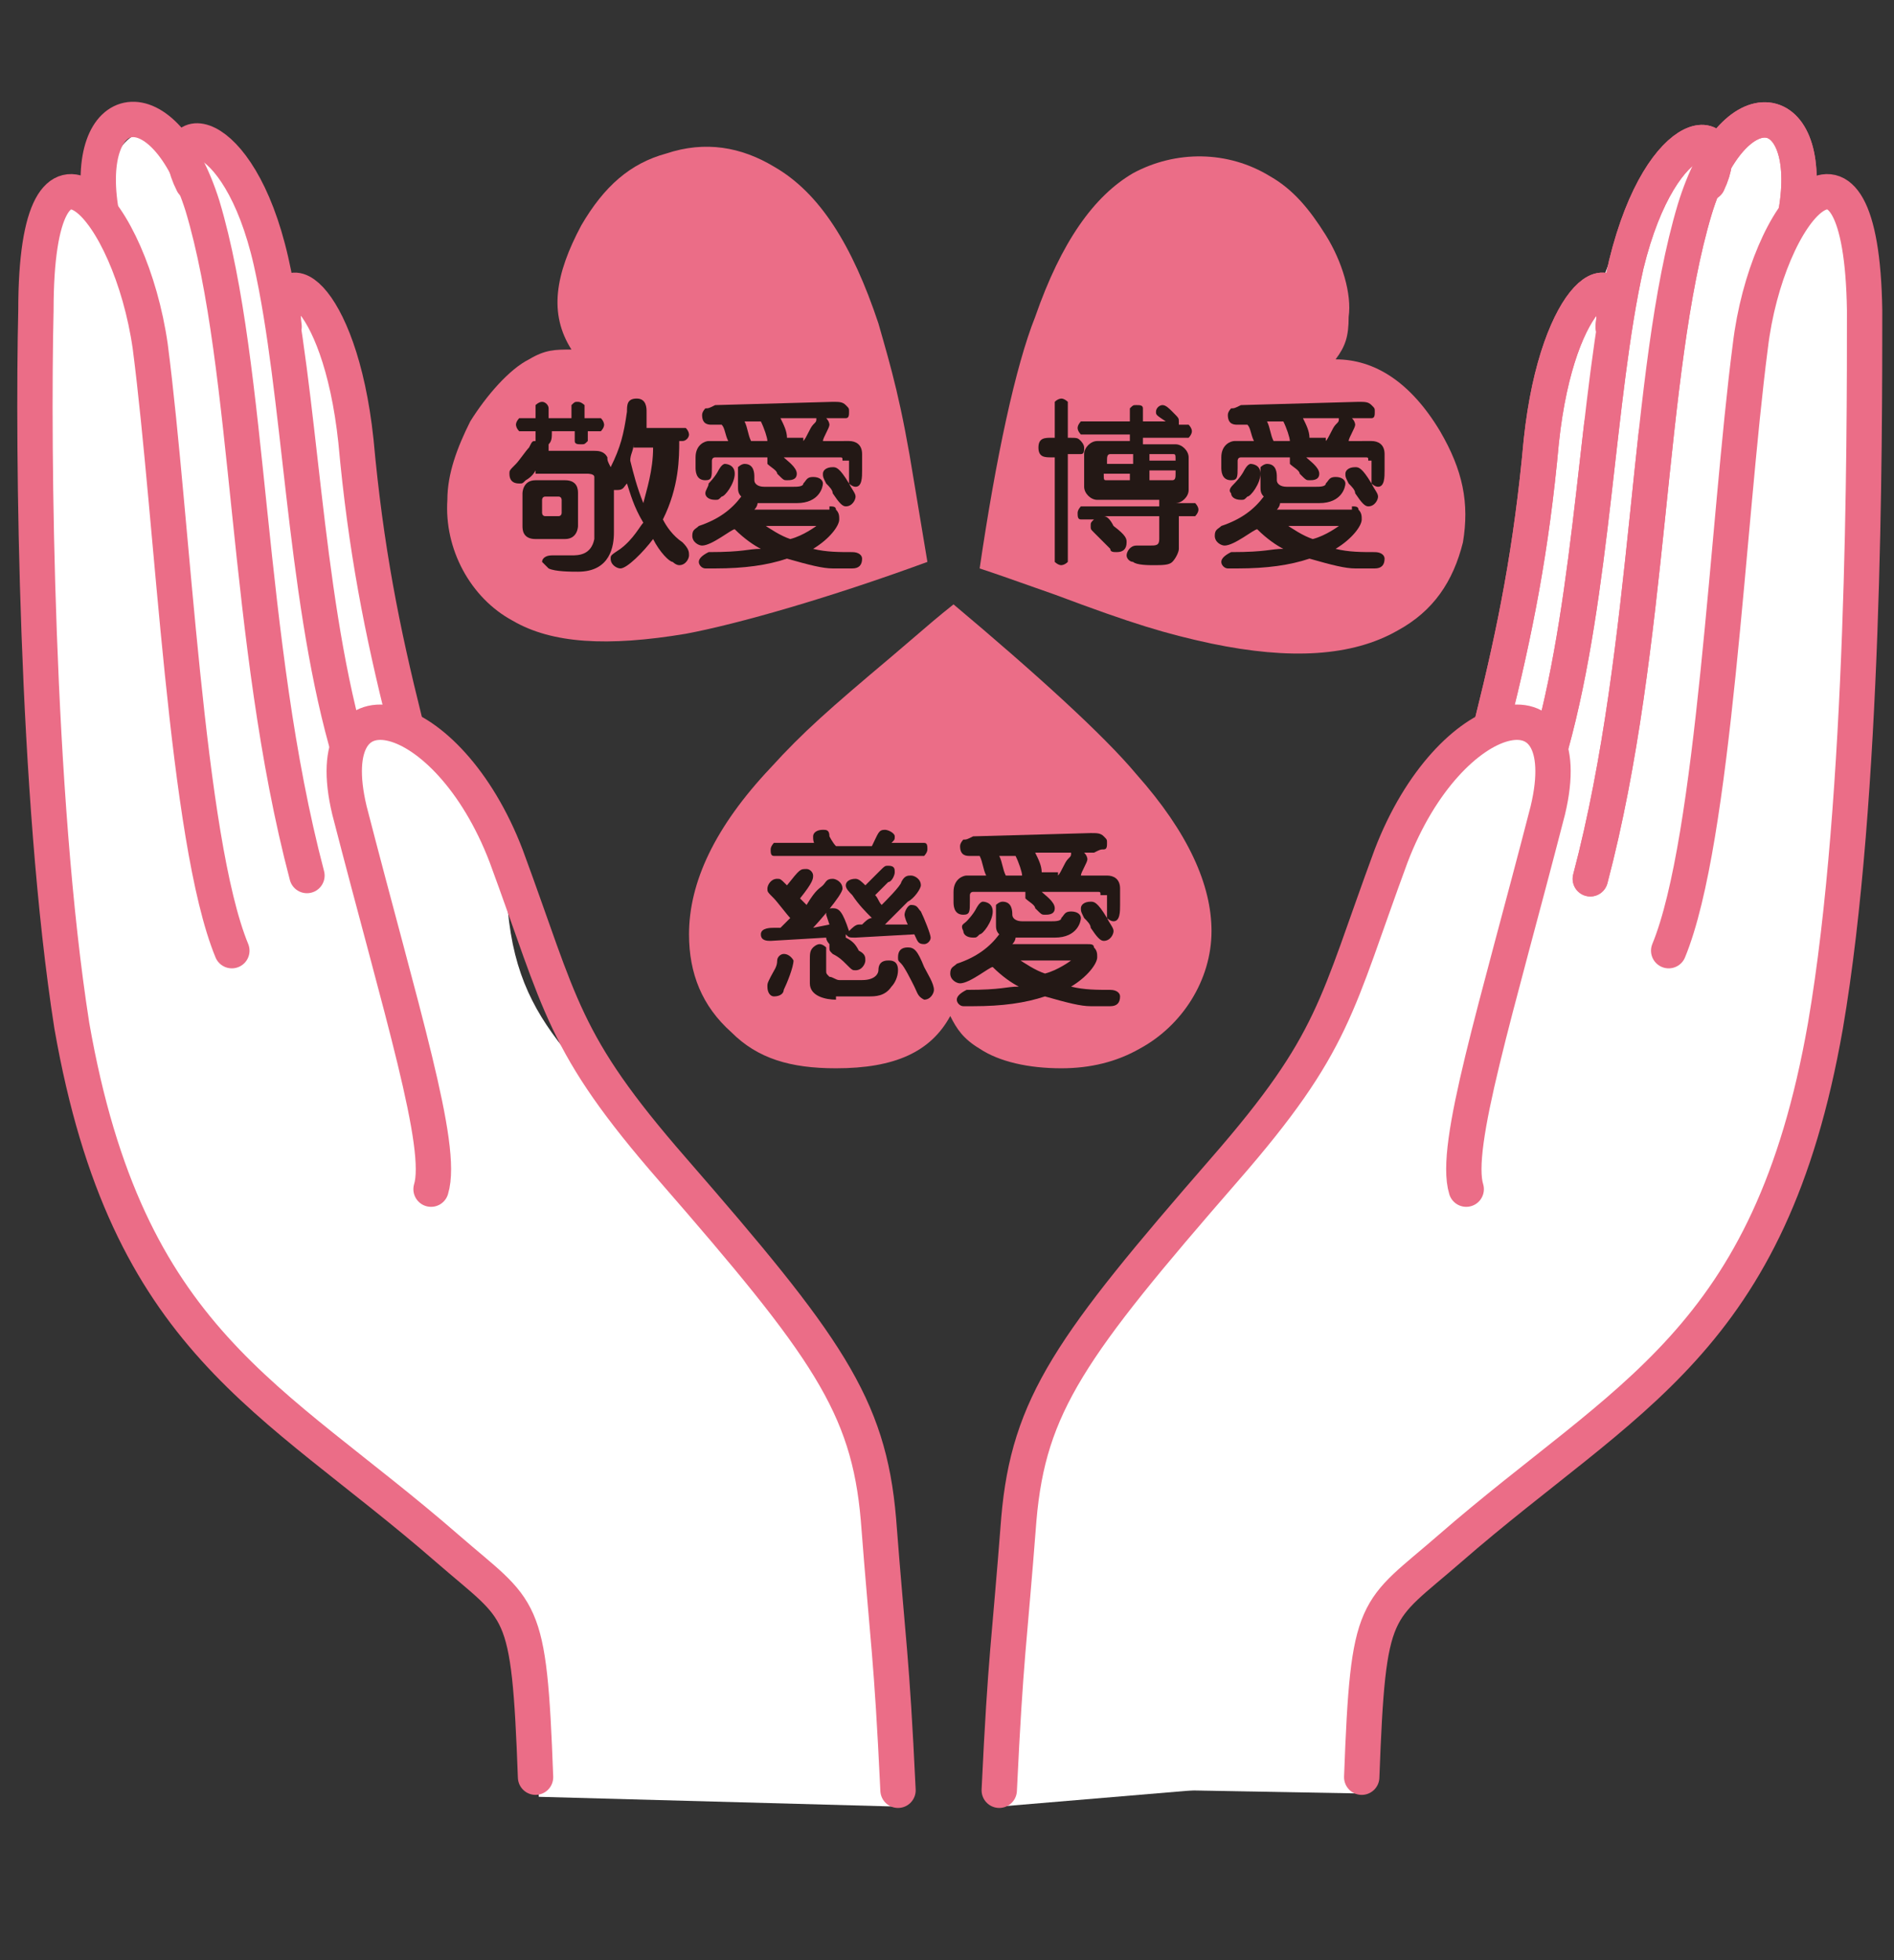 <?xml version="1.0" encoding="utf-8"?>
<!-- Generator: Adobe Illustrator 21.0.2, SVG Export Plug-In . SVG Version: 6.00 Build 0)  -->
<svg version="1.1" id="レイヤー_1" xmlns="http://www.w3.org/2000/svg" xmlns:xlink="http://www.w3.org/1999/xlink" x="0px"
	 y="0px" viewBox="0 0 58 60" style="enable-background:new 0 0 58 60;" xml:space="preserve">
<rect x="0" y="0" width="58" height="60" fill="#333333" stroke="none"/>
<style type="text/css">
	.st0{fill:#FFFFFF;}
	.st1{fill:#FFFFFF;stroke:#EB6D87;stroke-width:1.082;stroke-linecap:round;stroke-linejoin:round;}
	.st2{fill:none;stroke:#EB6D87;stroke-width:1.082;stroke-linecap:round;stroke-linejoin:round;}
	.st3{fill:#EB6D87;}
	.st4{fill:#231815;}
</style>
<g>
	<g>
		<path class="st0" d="M15.5,26.2c-0.1,4.9,1.7,5.7,5.1,9.6c4.7,5.4,6,7.2,6.3,10.7c0.3,3.9,0.4,4.6,0.6,8.8l-11-0.3
			c-0.2-5.4-0.5-5.5-2.8-7.5c-5.4-4.7-9.8-6.3-11.5-16c-1.2-7-1.2-17.8-1.2-21.9C1,7,2.3,5.3,2.8,6c0.4,0.6,0.6-3.2,2.6-1.5
			c0.9,0.8,0.9-0.6,1.7,0.6c0.9,1.3,1.7,3.7,1.7,3.7s0.9,0.4,1.3,1.1c0.4,0.6,1.3,6.9,1.3,8.2c0,1.3,1.3,4.1,1.3,4.1
			S15.5,25.3,15.5,26.2z"/>
	</g>
	<g>
		<path class="st0" d="M42.3,26.2c0.1,4.9-1.7,5.7-5.1,9.6c-4.7,5.4-6,7.2-6.3,10.7c-0.5,5.7-0.1,6-0.3,8.8l10.7-0.9
			c0.2-5.4,0.4-5,2.7-7c5.4-4.7,9.8-6.3,11.5-16c1.2-7,1.2-17.8,1.2-21.9C56.7,7,55.4,5.3,55,6c-0.4,0.6-0.6-3.2-2.6-1.5
			c-0.9,0.8-0.9-0.6-1.7,0.6C49.8,6.4,49,8.8,49,8.8s-0.9,0.4-1.3,1.1c-0.4,0.6-1.3,6.9-1.3,8.2c0,1.3-1.3,4.1-1.3,4.1
			S42.2,25.3,42.3,26.2z"/>
	</g>
	<g>
		<path class="st0" d="M51.1,29.1c1.4-3.3,1.8-13.1,2.5-18.5C54.1,6.4,57,3,57.1,9.5c0,4.2,0,14.9-1.2,21.9c-1.7,9.7-6,11.3-11.5,16
			c-2.3,2-2.4,2.1-2.6,7.5l-11.2-0.2c0.2-4.2,0.3-4.4,0.6-8.3c0.3-3.5,1.6-5.3,6.3-10.7c3.4-3.9,3.4-5,5.1-9.6
			c1.8-4.7,5.8-5.6,4.8-1.4c-1.6,6.2-2.9,10.3-2.5,11.6"/>
		<path class="st1" d="M55,6.5c0.6-3.5-1.9-4-3.1-0.1c-1.5,5-1.3,13.3-3.2,20.5"/>
		<path class="st1" d="M52.3,5.6c0.9-1.9-1.4-2-2.5,2.5c-0.9,4-1,10-2.3,14.7"/>
		<path class="st1" d="M49.4,10c0.3-2.2-1.7-1.2-2.2,3.5c-0.3,3.3-0.8,5.8-1.5,8.6"/>
	</g>
	<g>
		<path class="st2" d="M27.5,54.8c-0.2-4.2-0.3-4.4-0.6-8.3c-0.3-3.5-1.6-5.3-6.3-10.7c-3.4-3.9-3.4-5-5.1-9.6
			c-1.8-4.7-5.8-5.6-4.8-1.4c1.6,6.2,2.9,10.3,2.5,11.6"/>
		<path class="st2" d="M16.4,54.4c-0.2-5.4-0.4-5-2.7-7c-5.4-4.7-9.8-6.3-11.5-16C1.1,24.4,1,13.7,1.1,9.5C1.1,3,4,6.4,4.6,10.6
			C5.3,16,5.7,25.7,7.1,29.1"/>
		<path class="st2" d="M3.1,6.5C2.5,3,5,2.5,6.2,6.3c1.5,5,1.3,13.3,3.2,20.5"/>
		<path class="st2" d="M5.9,5.6C4.9,3.6,7.3,3.6,8.3,8c0.9,4,1,10,2.3,14.7"/>
		<path class="st2" d="M8.7,10c-0.3-2.2,1.7-1.2,2.2,3.5c0.3,3.3,0.8,5.8,1.5,8.6"/>
	</g>
	<g>
		<path class="st2" d="M30.6,54.8c0.2-4.2,0.3-4.4,0.6-8.3c0.3-3.5,1.6-5.3,6.3-10.7c3.4-3.9,3.4-5,5.1-9.6c1.8-4.7,5.8-5.6,4.8-1.4
			c-1.6,6.2-2.9,10.3-2.5,11.6"/>
		<path class="st2" d="M41.7,54.4c0.2-5.4,0.4-5,2.7-7c5.4-4.7,9.8-6.3,11.5-16c1.2-7,1.2-17.8,1.2-21.9c-0.1-6.5-3-3.1-3.5,1.1
			c-0.7,5.4-1.1,15.1-2.5,18.5"/>
		<path class="st2" d="M55,6.5c0.6-3.5-1.9-4-3.1-0.1c-1.5,5-1.3,13.3-3.2,20.5"/>
		<path class="st2" d="M52.3,5.6c0.9-1.9-1.4-2-2.5,2.5c-0.9,4-1,10-2.3,14.7"/>
		<path class="st2" d="M49.4,10c0.3-2.2-1.7-1.2-2.2,3.5c-0.3,3.3-0.8,5.8-1.5,8.6"/>
	</g>
	<g>
		<g>
			<path class="st3" d="M31.7,9.7c0.8-2.3,1.8-3.7,3-4.4c1.3-0.7,2.9-0.7,4.2,0.1c0.7,0.4,1.2,1,1.7,1.8c0.5,0.8,0.8,1.8,0.7,2.5
				c0,0.6-0.1,0.9-0.4,1.3c1.2,0,2.3,0.7,3.2,2.2c0.7,1.2,0.9,2.2,0.7,3.4c-0.3,1.2-0.9,2.1-2,2.7c-1.4,0.8-3.3,0.9-5.7,0.4
				c-1.4-0.3-2.4-0.6-4.8-1.5c-1.7-0.6-1.7-0.6-2.3-0.8C30.5,14,31.1,11.2,31.7,9.7z"/>
		</g>
		<g>
			<path class="st3" d="M21,19.4c-2.4,0.4-4.1,0.3-5.3-0.4c-1.3-0.7-2.1-2.2-2-3.7c0-0.8,0.3-1.6,0.7-2.4c0.5-0.8,1.2-1.6,1.8-1.9
				c0.5-0.3,0.8-0.3,1.3-0.3c-0.7-1.1-0.5-2.3,0.3-3.8c0.7-1.2,1.5-1.9,2.6-2.2c1.2-0.4,2.3-0.2,3.3,0.4c1.4,0.8,2.4,2.4,3.2,4.8
				c0.4,1.4,0.7,2.4,1.1,4.9c0.3,1.8,0.3,1.8,0.4,2.4C25.4,18.3,22.6,19.1,21,19.4z"/>
		</g>
		<g>
			<path class="st3" d="M34.8,23.7c1.6,1.8,2.3,3.4,2.3,4.8c0,1.5-0.9,2.9-2.2,3.6c-0.7,0.4-1.5,0.6-2.4,0.6c-1,0-1.9-0.2-2.5-0.6
				c-0.5-0.3-0.7-0.6-0.9-1c-0.6,1.1-1.7,1.6-3.5,1.6c-1.4,0-2.4-0.3-3.2-1.1c-0.9-0.8-1.3-1.8-1.3-3c0-1.6,0.8-3.3,2.5-5.1
				c1-1.1,1.8-1.8,3.7-3.4c1.4-1.2,1.4-1.2,1.9-1.6C31.7,20.6,33.8,22.5,34.8,23.7z"/>
		</g>
		<g>
			<path class="st4" d="M16.4,14.4c-0.1,0.2-0.3,0.3-0.3,0.3c-0.1,0.1-0.1,0.1-0.2,0.1c-0.2,0-0.3-0.1-0.3-0.3c0-0.1,0-0.1,0.2-0.3
				c0.1-0.1,0.3-0.4,0.4-0.5c0.1-0.2,0.1-0.2,0.2-0.2c0-0.1,0-0.1,0-0.3h-0.2c-0.2,0-0.3,0-0.3,0c-0.1-0.1-0.1-0.2-0.1-0.2
				c0-0.1,0.1-0.2,0.1-0.2c0.1,0,0.1,0,0.3,0h0.2c0-0.3,0-0.3,0-0.4c0,0,0.1-0.1,0.2-0.1c0.1,0,0.2,0.1,0.2,0.2c0,0.1,0,0.1,0,0.3
				h0.7c0-0.3,0-0.3,0-0.4c0.1-0.1,0.1-0.1,0.2-0.1c0.1,0,0.2,0.1,0.2,0.1c0,0.1,0,0.1,0,0.4h0.2c0.2,0,0.3,0,0.3,0
				c0.1,0.1,0.1,0.2,0.1,0.2c0,0.1-0.1,0.2-0.1,0.2c-0.1,0-0.1,0-0.3,0H18c0,0.2,0,0.2,0,0.3c-0.1,0.1-0.1,0.1-0.2,0.1
				c-0.1,0-0.2,0-0.2-0.1c0-0.1,0-0.1,0-0.3h-0.7c0,0.2,0,0.3-0.1,0.4c0,0.1,0,0.1,0,0.1c0,0,0,0,0,0.1h1.4c0.1,0,0.3,0,0.4,0.2
				c0,0.1,0,0.1,0.1,0.3c0.3-0.6,0.4-1,0.5-1.7c0-0.2,0-0.4,0.3-0.4c0.3,0,0.3,0.3,0.3,0.4c0,0.2,0,0.3,0,0.5h0.9c0.2,0,0.3,0,0.3,0
				c0.1,0.1,0.1,0.2,0.1,0.2c0,0.1-0.1,0.2-0.2,0.2c0,0-0.1,0-0.1,0c0,0.5,0,1.4-0.5,2.4c0.1,0.2,0.3,0.5,0.6,0.7
				c0.2,0.2,0.2,0.3,0.2,0.4c0,0.1-0.1,0.3-0.3,0.3c-0.1,0-0.2-0.1-0.2-0.1c-0.1,0-0.4-0.3-0.6-0.7c-0.3,0.4-0.8,0.9-1,0.9
				c-0.1,0-0.3-0.1-0.3-0.3c0-0.1,0-0.1,0.3-0.3c0.4-0.3,0.6-0.7,0.7-0.8c-0.3-0.5-0.4-0.9-0.5-1.2c-0.1,0.1-0.1,0.2-0.3,0.2
				c-0.1,0-0.1,0-0.1,0c0,0.4,0,1,0,1.3c0,0.4-0.1,1.2-1.1,1.2c-0.2,0-0.7,0-0.9-0.1c-0.1-0.1-0.2-0.2-0.2-0.2
				c0-0.1,0.1-0.2,0.3-0.2c0.1,0,0.2,0,0.2,0c0.2,0,0.3,0,0.4,0c0.2,0,0.6,0,0.7-0.5c0-0.4,0-0.8,0-1.2c0-0.1,0-0.6,0-0.7
				c0-0.1-0.2-0.1-0.2-0.1H16.4z M17.3,14.7c0.4,0,0.4,0.3,0.4,0.4v1c0,0,0,0.4-0.4,0.4h-0.9c-0.4,0-0.4-0.3-0.4-0.4v-1
				c0,0,0-0.4,0.4-0.4H17.3z M16.7,15.2c-0.1,0-0.1,0.1-0.1,0.1v0.4c0,0,0,0.1,0.1,0.1h0.4c0.1,0,0.1-0.1,0.1-0.1v-0.4
				c0,0,0-0.1-0.1-0.1H16.7z M19.4,13.6c0,0.2-0.1,0.3-0.1,0.5c0.1,0.4,0.2,0.8,0.4,1.3c0.1-0.4,0.3-1,0.3-1.7H19.4z"/>
			<path class="st4" d="M25.4,15.5c0.1,0,0.2,0,0.2,0.1c0.1,0.1,0.1,0.2,0.1,0.3c0,0.2-0.3,0.6-0.8,0.9c0.4,0.1,0.8,0.1,1.2,0.1
				c0.2,0,0.3,0.1,0.3,0.2c0,0.2-0.1,0.3-0.3,0.3c-0.1,0-0.3,0-0.6,0c-0.3,0-0.7-0.1-1.4-0.3c-0.6,0.2-1.3,0.3-2.2,0.3
				c-0.1,0-0.3,0-0.3,0c-0.1,0-0.2-0.1-0.2-0.2c0-0.1,0.1-0.2,0.3-0.3c1.1,0,1.2-0.1,1.6-0.1c-0.2-0.1-0.5-0.3-0.8-0.6
				c-0.1,0-0.7,0.5-1,0.5c-0.1,0-0.3-0.1-0.3-0.3c0-0.2,0.1-0.2,0.2-0.3c0.6-0.2,1-0.5,1.3-0.9c-0.1-0.1-0.1-0.2-0.1-0.3v-0.3
				c0-0.2,0-0.3,0-0.3c0,0,0.1-0.1,0.2-0.1c0.3,0,0.3,0.3,0.3,0.4v0.1c0,0.1,0.1,0.2,0.3,0.2h0.1h0.8c0.1,0,0.3,0,0.3-0.1
				c0.1-0.1,0.1-0.2,0.3-0.2c0.2,0,0.3,0.1,0.3,0.2c0,0.1-0.1,0.6-0.8,0.6h-1.1h-0.1c0,0,0,0.1-0.1,0.2H25.4z M25.8,14.1
				c0-0.1,0-0.1-0.1-0.1H24c0.1,0.1,0.4,0.3,0.4,0.5c0,0.2-0.2,0.2-0.3,0.2c-0.1,0-0.1,0-0.3-0.2c0-0.1-0.2-0.2-0.3-0.3
				c0,0,0-0.1,0-0.1c0,0,0-0.1,0-0.1h-1.6c-0.1,0-0.1,0.1-0.1,0.1v0.2c0,0.3,0,0.4-0.2,0.4c-0.3,0-0.3-0.3-0.3-0.4v-0.3
				c0-0.4,0.3-0.5,0.4-0.5h0.6c-0.1-0.2-0.1-0.4-0.2-0.5l-0.3,0c-0.1,0-0.3,0-0.3-0.3c0-0.1,0.1-0.2,0.1-0.2c0.1,0,0.1,0,0.3-0.1
				l3.6-0.1c0.2,0,0.3,0,0.4,0.1c0.1,0.1,0.1,0.1,0.1,0.2c0,0.1,0,0.2-0.1,0.2c-0.1,0-0.1,0-0.3,0l-0.3,0c0.1,0.1,0.1,0.2,0.1,0.2
				c0,0.1-0.2,0.4-0.2,0.5H26c0.2,0,0.4,0.1,0.4,0.4v0.5c0,0.2,0,0.5-0.2,0.5c-0.1,0-0.2-0.1-0.2-0.1c0.1,0.2,0.2,0.3,0.2,0.4
				c0,0.1-0.1,0.3-0.3,0.3c-0.1,0-0.2-0.1-0.4-0.4c0-0.1-0.1-0.2-0.2-0.3c-0.1-0.2-0.1-0.2-0.1-0.3c0-0.1,0.1-0.2,0.3-0.2
				c0.1,0,0.2,0,0.5,0.5c0-0.1,0-0.2,0-0.3V14.1z M21.7,14.8c0,0,0.2-0.2,0.3-0.4c0,0,0.1-0.2,0.2-0.2c0,0,0.3,0,0.3,0.3
				c0,0.3-0.3,0.7-0.4,0.7c-0.1,0.1-0.1,0.1-0.2,0.1c-0.2,0-0.3-0.1-0.3-0.2C21.6,15,21.7,14.9,21.7,14.8z M23.5,13.5
				c0-0.1-0.1-0.4-0.2-0.6l-0.5,0c0.1,0.2,0.1,0.4,0.2,0.6H23.5z M23.3,16c0.3,0.2,0.6,0.4,0.9,0.5c0.4-0.1,0.8-0.4,0.8-0.4
				c0,0,0,0-0.1,0H23.3z M24.6,13.5c0.1-0.1,0.2-0.4,0.3-0.5c0.1-0.1,0.1-0.1,0.1-0.2l-1.1,0c0.1,0.2,0.2,0.4,0.2,0.6H24.6z"/>
		</g>
		<g>
			<path class="st4" d="M32.7,16.9c0,0.2,0,0.3,0,0.3c-0.1,0.1-0.2,0.1-0.2,0.1c-0.1,0-0.2-0.1-0.2-0.1c0-0.1,0-0.1,0-0.3V14h-0.1
				c-0.2,0-0.4,0-0.4-0.3c0-0.3,0.2-0.3,0.4-0.3h0.1v-0.8c0-0.2,0-0.3,0-0.3c0.1-0.1,0.2-0.1,0.2-0.1c0.1,0,0.2,0.1,0.2,0.1
				c0,0.1,0,0.1,0,0.3v0.8c0.3,0,0.3,0,0.4,0.1c0,0,0.1,0.1,0.1,0.2c0,0.1,0,0.2-0.1,0.2c-0.1,0-0.1,0-0.4,0V16.9z M36.1,15.4h0.2
				c0.2,0,0.3,0,0.3,0c0,0,0.1,0.1,0.1,0.2c0,0.1-0.1,0.2-0.1,0.2c-0.1,0-0.1,0-0.3,0h-0.2v1c0,0.1-0.1,0.3-0.2,0.4
				c-0.1,0.1-0.3,0.1-0.6,0.1c-0.1,0-0.5,0-0.6-0.1c-0.1,0-0.2-0.1-0.2-0.2c0-0.1,0.1-0.3,0.3-0.3c0.1,0,0.3,0,0.4,0
				c0.2,0,0.3,0,0.3-0.2v-0.7h-1.7c0.1,0,0.2,0.1,0.3,0.3c0.4,0.3,0.4,0.4,0.4,0.5c0,0.2-0.1,0.3-0.3,0.3c-0.1,0-0.2,0-0.2-0.1
				c-0.3-0.3-0.3-0.3-0.5-0.5c-0.1-0.1-0.1-0.1-0.1-0.2c0-0.1,0-0.1,0.1-0.2c-0.3,0-0.3,0-0.4,0c-0.1,0-0.1-0.1-0.1-0.2
				c0-0.1,0.1-0.2,0.1-0.2c0.1,0,0.1,0,0.3,0h2.1v-0.2h-1.9c-0.2,0-0.4-0.2-0.4-0.4v-1c0-0.2,0.2-0.4,0.4-0.4h1v-0.2h-1.2
				c-0.2,0-0.3,0-0.3,0c0,0-0.1-0.1-0.1-0.2c0-0.1,0.1-0.2,0.1-0.2c0.1,0,0.1,0,0.3,0h1.2c0-0.3,0-0.3,0-0.4
				c0.1-0.1,0.1-0.1,0.2-0.1c0.1,0,0.2,0,0.2,0.1c0,0.1,0,0.1,0,0.4h0.7c-0.3-0.2-0.3-0.2-0.3-0.3c0-0.1,0.1-0.2,0.2-0.2
				c0.1,0,0.2,0.1,0.3,0.2c0.2,0.2,0.2,0.2,0.2,0.3c0,0,0,0.1,0,0.1c0.2,0,0.2,0,0.3,0c0,0,0.1,0.1,0.1,0.2c0,0.1-0.1,0.2-0.1,0.2
				c-0.1,0-0.1,0-0.3,0h-1.1v0.2h1c0.2,0,0.4,0.2,0.4,0.4v1c0,0.2-0.2,0.4-0.4,0.4h-0.1V15.4z M34.7,14.1v-0.2H34
				c-0.1,0-0.1,0.1-0.1,0.2v0.1H34.7z M33.8,14.5L33.8,14.5c0,0.2,0,0.2,0.1,0.2h0.7v-0.2H33.8z M36,14.1L36,14.1
				c0-0.2,0-0.2-0.1-0.2h-0.7v0.2H36z M35.2,14.5v0.2h0.7c0.1,0,0.1-0.1,0.1-0.2v-0.1H35.2z"/>
			<path class="st4" d="M41.4,15.5c0.1,0,0.2,0,0.2,0.1c0.1,0.1,0.1,0.2,0.1,0.3c0,0.2-0.3,0.6-0.8,0.9c0.4,0.1,0.8,0.1,1.2,0.1
				c0.2,0,0.3,0.1,0.3,0.2c0,0.2-0.1,0.3-0.3,0.3c-0.1,0-0.3,0-0.6,0c-0.3,0-0.7-0.1-1.4-0.3c-0.6,0.2-1.3,0.3-2.2,0.3
				c-0.1,0-0.3,0-0.3,0c-0.1,0-0.2-0.1-0.2-0.2c0-0.1,0.1-0.2,0.3-0.3c1.1,0,1.2-0.1,1.6-0.1c-0.2-0.1-0.5-0.3-0.8-0.6
				c-0.1,0-0.7,0.5-1,0.5c-0.1,0-0.3-0.1-0.3-0.3c0-0.2,0.1-0.2,0.2-0.3c0.6-0.2,1-0.5,1.3-0.9c-0.1-0.1-0.1-0.2-0.1-0.3v-0.3
				c0-0.2,0-0.3,0-0.3c0,0,0.1-0.1,0.2-0.1c0.3,0,0.3,0.3,0.3,0.4v0.1c0,0.1,0.1,0.2,0.3,0.2h0.1h0.8c0.1,0,0.3,0,0.3-0.1
				c0.1-0.1,0.1-0.2,0.3-0.2c0.2,0,0.3,0.1,0.3,0.2c0,0.1-0.1,0.6-0.8,0.6h-1.1h-0.1c0,0,0,0.1-0.1,0.2H41.4z M41.9,14.1
				c0-0.1,0-0.1-0.1-0.1H40c0.1,0.1,0.4,0.3,0.4,0.5c0,0.2-0.2,0.2-0.3,0.2c-0.1,0-0.1,0-0.3-0.2c0-0.1-0.2-0.2-0.3-0.3
				c0,0,0-0.1,0-0.1c0,0,0-0.1,0-0.1H38c-0.1,0-0.1,0.1-0.1,0.1v0.2c0,0.3,0,0.4-0.2,0.4c-0.3,0-0.3-0.3-0.3-0.4v-0.3
				c0-0.4,0.3-0.5,0.4-0.5h0.6c-0.1-0.2-0.1-0.4-0.2-0.5l-0.3,0c-0.1,0-0.3,0-0.3-0.3c0-0.1,0.1-0.2,0.1-0.2c0.1,0,0.1,0,0.3-0.1
				l3.6-0.1c0.2,0,0.3,0,0.4,0.1c0.1,0.1,0.1,0.1,0.1,0.2c0,0.1,0,0.2-0.1,0.2c-0.1,0-0.1,0-0.3,0l-0.3,0c0.1,0.1,0.1,0.2,0.1,0.2
				c0,0.1-0.2,0.4-0.2,0.5H42c0.2,0,0.4,0.1,0.4,0.4v0.5c0,0.2,0,0.5-0.2,0.5c-0.1,0-0.2-0.1-0.2-0.1c0.1,0.2,0.2,0.3,0.2,0.4
				c0,0.1-0.1,0.3-0.3,0.3c-0.1,0-0.2-0.1-0.4-0.4c0-0.1-0.1-0.2-0.2-0.3c-0.1-0.2-0.1-0.2-0.1-0.3c0-0.1,0.1-0.2,0.3-0.2
				c0.1,0,0.2,0,0.5,0.5c0-0.1,0-0.2,0-0.3V14.1z M37.8,14.8c0,0,0.2-0.2,0.3-0.4c0,0,0.1-0.2,0.2-0.2c0,0,0.3,0,0.3,0.3
				c0,0.3-0.3,0.7-0.4,0.7c-0.1,0.1-0.1,0.1-0.2,0.1c-0.2,0-0.3-0.1-0.3-0.2C37.6,15,37.7,14.9,37.8,14.8z M39.5,13.5
				c0-0.1-0.1-0.4-0.2-0.6l-0.5,0c0.1,0.2,0.1,0.4,0.2,0.6H39.5z M39.3,16c0.3,0.2,0.6,0.4,0.9,0.5c0.4-0.1,0.8-0.4,0.8-0.4
				c0,0,0,0-0.1,0H39.3z M40.6,13.5c0.1-0.1,0.2-0.4,0.3-0.5c0.1-0.1,0.1-0.1,0.1-0.2l-1.1,0c0.1,0.2,0.2,0.4,0.2,0.6H40.6z"/>
		</g>
		<g>
			<path class="st4" d="M25.4,28.3C25.3,28,25.3,28,25.3,28c0-0.1,0-0.2,0.2-0.2s0.3,0.1,0.5,0.7c0.1-0.1,0.2-0.2,0.3-0.2l0.1,0
				c0.1-0.1,0.2-0.2,0.3-0.2c-0.2-0.2-0.4-0.4-0.6-0.7c-0.1-0.1-0.2-0.2-0.2-0.3c0-0.1,0.1-0.2,0.3-0.2c0.1,0,0.2,0.1,0.3,0.2
				c0.1-0.1,0.3-0.3,0.4-0.4c0.2-0.2,0.2-0.2,0.3-0.2c0.2,0,0.2,0.1,0.2,0.2c0,0.1-0.1,0.3-0.2,0.3c-0.1,0.1-0.2,0.2-0.4,0.4
				c0.1,0.1,0.1,0.2,0.2,0.3c0.1-0.1,0.6-0.6,0.6-0.7c0.1-0.2,0.2-0.2,0.3-0.2c0.1,0,0.3,0.1,0.3,0.3c0,0.1-0.2,0.4-0.4,0.5
				c-0.3,0.3-0.3,0.3-0.7,0.7l0.7,0c-0.1-0.2-0.1-0.3-0.1-0.3c0-0.1,0.1-0.3,0.2-0.3c0.2,0,0.2,0.1,0.3,0.2c0.1,0.2,0.3,0.7,0.3,0.8
				c0,0.1-0.1,0.2-0.2,0.2c-0.2,0-0.2-0.1-0.3-0.3l-1.8,0.1c-0.2,0-0.2,0-0.3-0.1c0,0,0,0.1,0,0.1c0.2,0.1,0.3,0.2,0.4,0.4
				c0.2,0.1,0.2,0.2,0.2,0.3c0,0.1-0.1,0.3-0.3,0.3c-0.1,0-0.1,0-0.3-0.2c-0.1-0.1-0.2-0.2-0.4-0.3c-0.1-0.1-0.1-0.1-0.1-0.2
				c0-0.1,0-0.1,0-0.1c0,0-0.1-0.1-0.1-0.2l-1.7,0.1c-0.1,0-0.3,0-0.3-0.2c0-0.2,0.3-0.2,0.4-0.2l0.2,0l0.3-0.3
				c-0.1-0.1-0.4-0.5-0.5-0.6c-0.2-0.2-0.2-0.2-0.2-0.3c0-0.1,0.1-0.3,0.3-0.3c0.1,0,0.1,0,0.3,0.2c0.4-0.5,0.4-0.5,0.6-0.5
				c0.1,0,0.2,0.1,0.2,0.2c0,0.1,0,0.2-0.4,0.7c0,0,0.2,0.2,0.2,0.2c0.3-0.5,0.4-0.5,0.5-0.6c0.1-0.1,0.1-0.2,0.3-0.2
				c0.1,0,0.3,0.1,0.3,0.3c0,0.2-0.8,1.1-0.9,1.2L25.4,28.3z M23.5,30.2c0-0.1,0-0.1,0.1-0.3c0.1-0.2,0.2-0.3,0.2-0.5
				c0-0.1,0.1-0.2,0.2-0.2c0.2,0,0.3,0.2,0.3,0.2c0,0.2-0.2,0.7-0.3,0.9c0,0.1-0.1,0.2-0.3,0.2C23.6,30.5,23.5,30.4,23.5,30.2z
				 M25,25.9c-0.1-0.1-0.1-0.2-0.1-0.3c0-0.1,0.1-0.2,0.3-0.2c0.1,0,0.2,0,0.2,0.2c0,0,0.1,0.2,0.2,0.3h1.1c0.2-0.4,0.2-0.5,0.4-0.5
				c0.1,0,0.3,0.1,0.3,0.2c0,0.1,0,0.1-0.1,0.2H28c0.2,0,0.3,0,0.3,0c0.1,0,0.1,0.1,0.1,0.2c0,0.1-0.1,0.2-0.1,0.2
				c-0.1,0-0.1,0-0.3,0h-4c-0.2,0-0.3,0-0.3,0c-0.1,0-0.1-0.1-0.1-0.2c0-0.1,0.1-0.2,0.1-0.2c0.1,0,0.1,0,0.3,0H25z M25.6,30.6
				c-0.3,0-0.8-0.1-0.8-0.5v-0.7c0-0.2,0-0.3,0.1-0.4c0,0,0.1-0.1,0.2-0.1c0.1,0,0.2,0.1,0.2,0.1c0,0.1,0,0.1,0,0.3v0.4
				c0,0.1,0,0.1,0.1,0.2c0.1,0,0.2,0.1,0.3,0.1h0.7c0.4,0,0.5-0.2,0.5-0.3c0-0.2,0.1-0.3,0.3-0.3c0.1,0,0.3,0,0.3,0.3
				c0,0.2-0.1,0.4-0.2,0.5c-0.2,0.3-0.5,0.3-0.7,0.3H25.6z M28,30.2c-0.1-0.2-0.3-0.6-0.4-0.7c-0.1-0.1-0.1-0.1-0.1-0.2
				c0-0.2,0.1-0.3,0.3-0.3c0.2,0,0.3,0.1,0.5,0.6c0.1,0.2,0.3,0.5,0.3,0.7c0,0.1-0.1,0.3-0.3,0.3C28.1,30.5,28.1,30.4,28,30.2z"/>
			<path class="st4" d="M33.3,28.9c0.1,0,0.2,0,0.2,0.1c0.1,0.1,0.1,0.2,0.1,0.3c0,0.2-0.3,0.6-0.8,0.9c0.4,0.1,0.8,0.1,1.2,0.1
				c0.2,0,0.3,0.1,0.3,0.2c0,0.2-0.1,0.3-0.3,0.3c-0.1,0-0.3,0-0.6,0c-0.3,0-0.7-0.1-1.4-0.3c-0.6,0.2-1.3,0.3-2.2,0.3
				c-0.1,0-0.3,0-0.3,0c-0.1,0-0.2-0.1-0.2-0.2c0-0.1,0.1-0.2,0.3-0.3c1.1,0,1.2-0.1,1.6-0.1c-0.2-0.1-0.5-0.3-0.8-0.6
				c-0.1,0-0.7,0.5-1,0.5c-0.1,0-0.3-0.1-0.3-0.3c0-0.2,0.1-0.2,0.2-0.3c0.6-0.2,1-0.5,1.3-0.9c-0.1-0.1-0.1-0.2-0.1-0.3v-0.3
				c0-0.2,0-0.3,0-0.3c0,0,0.1-0.1,0.2-0.1c0.3,0,0.3,0.3,0.3,0.4V28c0,0.1,0.1,0.2,0.3,0.2h0.1h0.8c0.1,0,0.3,0,0.3-0.1
				c0.1-0.1,0.1-0.2,0.3-0.2c0.2,0,0.3,0.1,0.3,0.2c0,0.1-0.1,0.6-0.8,0.6h-1.1h-0.1c0,0,0,0.1-0.1,0.2H33.3z M33.7,27.4
				c0-0.1,0-0.1-0.1-0.1h-1.7c0.1,0.1,0.4,0.3,0.4,0.5c0,0.2-0.2,0.2-0.3,0.2c-0.1,0-0.1,0-0.3-0.2c0-0.1-0.2-0.2-0.3-0.3
				c0,0,0-0.1,0-0.1c0,0,0-0.1,0-0.1h-1.6c-0.1,0-0.1,0.1-0.1,0.1v0.2c0,0.3,0,0.4-0.2,0.4c-0.3,0-0.3-0.3-0.3-0.4v-0.3
				c0-0.4,0.3-0.5,0.4-0.5h0.6c-0.1-0.2-0.1-0.4-0.2-0.6l-0.3,0c-0.1,0-0.3,0-0.3-0.3c0-0.1,0.1-0.2,0.1-0.2c0.1,0,0.1,0,0.3-0.1
				l3.6-0.1c0.2,0,0.3,0,0.4,0.1c0.1,0.1,0.1,0.1,0.1,0.2c0,0.1,0,0.2-0.1,0.2c-0.1,0-0.1,0-0.3,0.1l-0.3,0c0.1,0.1,0.1,0.2,0.1,0.2
				c0,0.1-0.2,0.4-0.2,0.5h0.8c0.2,0,0.4,0.1,0.4,0.4v0.5c0,0.2,0,0.5-0.2,0.5c-0.1,0-0.2-0.1-0.2-0.1c0.1,0.2,0.2,0.3,0.2,0.4
				c0,0.1-0.1,0.3-0.3,0.3c-0.1,0-0.2-0.1-0.4-0.4c0-0.1-0.1-0.2-0.2-0.3c-0.1-0.2-0.1-0.2-0.1-0.3c0-0.1,0.1-0.2,0.3-0.2
				c0.1,0,0.2,0,0.5,0.5c0-0.1,0-0.2,0-0.3V27.4z M29.6,28.2c0,0,0.2-0.2,0.3-0.4c0,0,0.1-0.2,0.2-0.2c0,0,0.3,0,0.3,0.3
				c0,0.3-0.3,0.7-0.4,0.7c-0.1,0.1-0.1,0.1-0.2,0.1c-0.2,0-0.3-0.1-0.3-0.2C29.4,28.3,29.5,28.3,29.6,28.2z M31.3,26.8
				c0-0.1-0.1-0.4-0.2-0.6l-0.5,0c0.1,0.2,0.1,0.4,0.2,0.6H31.3z M31.1,29.3c0.3,0.2,0.6,0.4,0.9,0.5c0.4-0.1,0.8-0.4,0.8-0.4
				c0,0,0,0-0.1,0H31.1z M32.4,26.8c0.1-0.1,0.2-0.4,0.3-0.5c0.1-0.1,0.1-0.1,0.1-0.2l-1.1,0c0.1,0.2,0.2,0.4,0.2,0.6H32.4z"/>
		</g>
	</g>
</g>
<g>
</g>
<g>
</g>
<g>
</g>
<g>
</g>
<g>
</g>
<g>
</g>
</svg>
